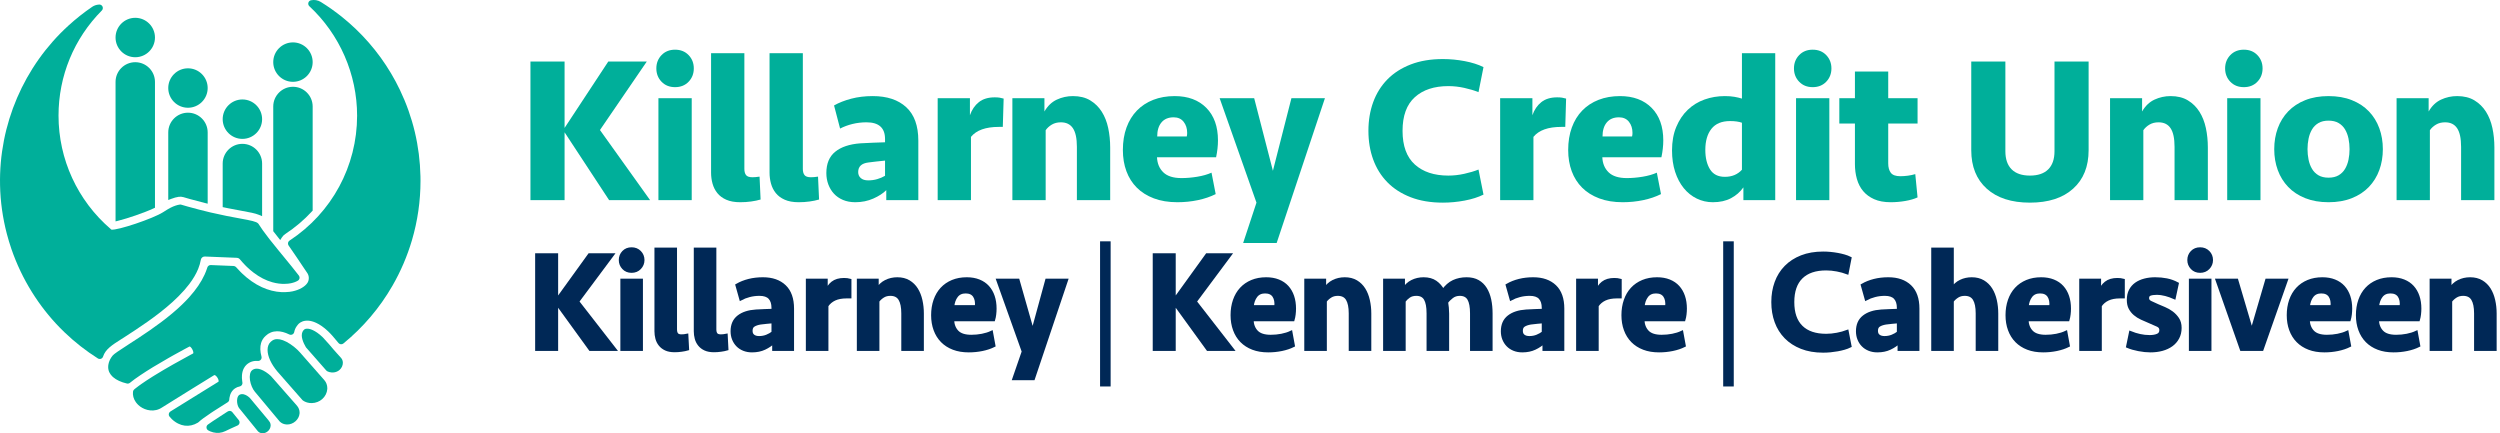 <svg width="352" height="61" viewBox="0 0 352 61" fill="none" xmlns="http://www.w3.org/2000/svg">
<path d="M34.13 19.556C35.66 19.556 36.905 18.311 36.905 16.78C36.905 15.25 35.66 14.004 34.13 14.004C32.599 14.004 31.354 15.25 31.354 16.78C31.354 18.311 32.599 19.556 34.13 19.556Z" fill="#00AF9A"/>
<path d="M39.692 33.428C39.813 33.238 39.975 33.073 40.161 32.951C41.55 32.041 42.821 30.962 43.939 29.745L44.023 29.655V14.994C44.023 13.464 42.778 12.219 41.248 12.219C39.718 12.219 38.473 13.464 38.473 14.994V32.551L39.454 33.801L39.692 33.428Z" fill="#00AF9A"/>
<path d="M33.97 29.672C35.151 29.887 35.931 30.029 36.467 30.254L36.905 30.438V23.028C36.905 21.498 35.66 20.253 34.13 20.253C32.599 20.253 31.354 21.498 31.354 23.028V29.162L32.132 29.324C32.817 29.462 33.431 29.573 33.97 29.672Z" fill="#00AF9A"/>
<path d="M41.248 11.521C42.778 11.521 44.023 10.275 44.023 8.745C44.023 7.214 42.778 5.969 41.248 5.969C39.718 5.969 38.473 7.214 38.473 8.745C38.473 10.275 39.718 11.521 41.248 11.521Z" fill="#00AF9A"/>
<path d="M21.638 29.334L21.82 29.25V11.533C21.82 10.003 20.575 8.758 19.044 8.758C17.514 8.758 16.269 10.003 16.269 11.533V31.173L16.661 31.075C17.975 30.746 20.289 29.968 21.638 29.334Z" fill="#00AF9A"/>
<path d="M19.044 8.059C20.575 8.059 21.82 6.814 21.82 5.285C21.82 3.754 20.575 2.508 19.044 2.508C17.514 2.508 16.269 3.754 16.269 5.285C16.269 6.814 17.514 8.059 19.044 8.059Z" fill="#00AF9A"/>
<path d="M26.465 15.171C27.996 15.171 29.241 13.925 29.241 12.395C29.241 10.864 27.996 9.619 26.465 9.619C24.935 9.619 23.69 10.864 23.69 12.395C23.69 13.925 24.935 15.171 26.465 15.171Z" fill="#00AF9A"/>
<path d="M25.155 27.712C25.385 27.679 25.613 27.695 25.832 27.76L26.741 28.024C27.454 28.223 28.151 28.405 28.848 28.58L29.241 28.678V18.644C29.241 17.113 27.996 15.867 26.465 15.867C24.935 15.867 23.69 17.113 23.69 18.644V28.163L24.119 27.997C24.493 27.852 24.842 27.756 25.155 27.712Z" fill="#00AF9A"/>
<path d="M17.107 47.735C17.252 47.643 17.401 47.548 17.552 47.45C19.355 46.287 22.079 44.53 24.311 42.504C24.591 42.249 24.866 41.987 25.126 41.726C25.715 41.138 26.228 40.556 26.652 39.996C26.925 39.634 27.169 39.27 27.378 38.913C27.577 38.575 27.748 38.234 27.89 37.891L27.904 37.857C28.081 37.421 28.207 36.99 28.276 36.577C28.323 36.304 28.566 36.108 28.842 36.118L33.363 36.3C33.498 36.305 33.626 36.36 33.721 36.451C33.736 36.466 33.752 36.482 33.767 36.5C33.9 36.662 34.042 36.825 34.201 36.999C34.321 37.131 34.443 37.258 34.566 37.383C34.641 37.459 34.717 37.535 34.793 37.608C35.082 37.885 35.389 38.147 35.706 38.388C36.554 39.034 37.442 39.489 38.345 39.742C39.619 40.098 40.596 39.957 40.955 39.881C41.348 39.799 41.681 39.676 41.946 39.513C42.064 39.441 42.145 39.321 42.171 39.185C42.176 39.156 42.179 39.126 42.179 39.097C42.179 38.99 42.144 38.885 42.078 38.799C41.813 38.454 41.508 38.068 41.119 37.583C40.754 37.132 40.38 36.674 40.007 36.221L39.186 35.219C38.835 34.789 38.379 34.227 37.962 33.698L37.803 33.491C37.179 32.687 36.738 32.07 36.414 31.549C36.392 31.513 36.365 31.481 36.335 31.452C36.063 31.195 35.416 31.057 33.771 30.758L33.727 30.749C33.228 30.659 32.607 30.546 31.915 30.407C31.191 30.262 30.431 30.097 29.657 29.917L29.541 29.89C28.511 29.645 27.495 29.381 26.433 29.084C26.137 28.998 25.833 28.911 25.52 28.819C25.453 28.799 25.383 28.794 25.313 28.804C24.922 28.86 24.483 29.01 24.009 29.25C23.799 29.355 23.454 29.561 22.956 29.881C21.542 30.787 16.533 32.462 15.675 32.332L15.605 32.264C15.598 32.257 15.591 32.25 15.584 32.244C10.917 28.241 8.24 22.424 8.24 16.282C8.24 10.698 10.407 5.439 14.341 1.475C14.434 1.382 14.483 1.257 14.483 1.131V1.127C14.483 0.857 14.264 0.638 13.995 0.638C13.966 0.638 13.937 0.641 13.909 0.645C13.572 0.667 13.25 0.777 12.973 0.965C11.821 1.75 10.703 2.633 9.65 3.591C3.361 9.32 -0.173 17.549 0.007 26.084C0.055 28.384 0.378 30.689 0.966 32.935C1.152 33.644 1.365 34.351 1.6 35.038C2.327 37.161 3.303 39.21 4.498 41.127C5.624 42.934 6.94 44.614 8.41 46.12C8.646 46.362 8.882 46.595 9.111 46.814C10.531 48.176 12.104 49.406 13.786 50.47C13.914 50.551 14.072 50.568 14.214 50.516C14.357 50.464 14.467 50.349 14.513 50.205C14.839 49.179 15.771 48.585 17.062 47.763L17.107 47.735Z" fill="#00AF9A"/>
<path d="M37.837 59.226C37.823 59.204 37.808 59.183 37.791 59.163L35.24 56.103C35.212 56.069 35.178 56.032 35.135 55.991C35.056 55.916 34.842 55.728 34.56 55.602C34.18 55.43 33.914 55.486 33.748 55.574C33.741 55.577 33.734 55.581 33.728 55.585C33.722 55.588 33.715 55.591 33.709 55.595C33.705 55.597 33.703 55.6 33.699 55.603C33.69 55.609 33.68 55.614 33.671 55.621C33.656 55.632 33.644 55.645 33.631 55.657C33.624 55.664 33.616 55.67 33.609 55.677C33.583 55.705 33.559 55.736 33.54 55.768L33.53 55.784C33.423 55.958 33.391 56.175 33.382 56.325C33.38 56.364 33.379 56.405 33.379 56.446C33.379 56.738 33.448 57.15 33.643 57.43C33.65 57.44 33.657 57.449 33.664 57.458L36.295 60.702C36.304 60.712 36.313 60.722 36.322 60.732C36.331 60.741 36.336 60.747 36.349 60.758C36.708 61.102 37.297 61.083 37.719 60.713C37.947 60.512 38.088 60.234 38.105 59.95C38.106 59.93 38.107 59.91 38.107 59.888C38.107 59.665 38.032 59.463 37.897 59.31C37.873 59.281 37.853 59.255 37.837 59.226Z" fill="#00AF9A"/>
<path d="M38.202 53.012C38.201 53.011 38.2 53.009 38.199 53.008C38.193 53.001 38.187 52.994 38.181 52.987C38.168 52.974 38.153 52.959 38.135 52.942C38.134 52.941 38.12 52.926 38.119 52.925C37.983 52.795 37.738 52.59 37.456 52.402C36.385 51.696 35.783 51.878 35.473 52.15C35.378 52.23 35.306 52.343 35.252 52.494C35.226 52.567 35.212 52.638 35.203 52.68C35.153 52.923 35.15 53.213 35.197 53.525C35.29 54.135 35.568 54.791 35.88 55.148L39.342 59.3C39.36 59.319 39.387 59.348 39.414 59.374C39.606 59.558 39.843 59.68 40.115 59.735C40.218 59.757 40.305 59.768 40.395 59.77C40.831 59.779 41.259 59.618 41.597 59.32C41.93 59.028 42.136 58.644 42.176 58.237C42.181 58.19 42.183 58.142 42.183 58.095C42.183 57.74 42.051 57.394 41.812 57.121L38.202 53.012Z" fill="#00AF9A"/>
<path d="M48.008 50.378L47.977 50.344C47.92 50.282 47.799 50.148 47.647 49.98L47.018 49.277C46.707 48.922 46.488 48.664 46.328 48.463C46.208 48.316 45.561 47.607 45.429 47.475C45.424 47.47 45.42 47.466 45.415 47.462C44.337 46.436 43.574 46.298 43.365 46.279C43.16 46.262 42.995 46.293 42.875 46.371C42.856 46.384 42.837 46.398 42.82 46.414C42.669 46.546 42.49 46.794 42.49 47.218C42.49 47.385 42.516 47.564 42.571 47.767C42.687 48.193 42.901 48.604 43.06 48.873C43.076 48.899 43.094 48.924 43.114 48.947L45.941 52.166C45.981 52.212 46.029 52.249 46.082 52.277C46.161 52.319 46.252 52.354 46.357 52.385C46.762 52.5 47.356 52.483 47.807 52.086C48.1 51.828 48.275 51.455 48.275 51.088C48.275 50.828 48.186 50.583 48.025 50.397C48.019 50.391 48.014 50.385 48.008 50.378Z" fill="#00AF9A"/>
<path d="M42.222 49.605C42.124 49.492 42.011 49.376 41.889 49.259C41.251 48.648 40.484 48.142 39.84 47.907C39.537 47.796 39.259 47.742 39.015 47.746C38.692 47.75 38.431 47.851 38.188 48.069C38.171 48.082 38.153 48.098 38.138 48.112C38.13 48.118 38.123 48.124 38.117 48.13C37.826 48.39 37.672 48.786 37.672 49.274C37.672 50.158 38.177 51.266 39.065 52.321L42.574 56.318C42.598 56.346 42.626 56.371 42.657 56.394C42.993 56.634 43.433 56.763 43.898 56.756C44.176 56.752 44.45 56.697 44.709 56.594C44.954 56.497 45.175 56.363 45.365 56.195C45.787 55.825 46.048 55.307 46.082 54.776C46.084 54.735 46.085 54.695 46.085 54.654C46.085 54.233 45.938 53.833 45.671 53.529L42.222 49.605Z" fill="#00AF9A"/>
<path d="M59.2 24.818C59.11 20.575 58.139 16.489 56.316 12.677C54.776 9.458 52.687 6.572 50.106 4.098C49.49 3.508 48.843 2.94 48.183 2.409C47.23 1.642 46.217 0.924 45.171 0.276C44.758 0.021 44.267 -0.063 43.788 0.038C43.609 0.076 43.466 0.21 43.418 0.386C43.369 0.562 43.422 0.751 43.556 0.875C47.829 4.842 50.28 10.457 50.28 16.282C50.28 23.393 46.723 29.97 40.766 33.875C40.656 33.947 40.579 34.061 40.554 34.191C40.529 34.321 40.558 34.455 40.633 34.564C41.383 35.634 42.248 36.929 42.765 37.703C43.09 38.189 43.198 38.351 43.237 38.401C43.541 38.807 43.563 39.405 43.287 39.831C42.94 40.368 42.138 40.824 41.193 41.02C40.97 41.067 40.604 41.126 40.131 41.135C40.001 41.139 39.865 41.137 39.704 41.131C39.68 41.13 39.671 41.13 39.647 41.133C38.715 41.088 37.779 40.851 36.863 40.431C35.889 39.982 34.948 39.326 34.066 38.48C34.011 38.428 33.956 38.372 33.902 38.316L33.828 38.242C33.598 38.01 33.411 37.811 33.241 37.616C33.153 37.515 33.027 37.455 32.893 37.45L29.677 37.32C29.457 37.311 29.258 37.45 29.191 37.661L29.152 37.785C29.063 38.061 28.95 38.35 28.807 38.666C28.334 39.706 27.612 40.768 26.652 41.833L26.59 41.906C25.93 42.629 25.144 43.375 24.253 44.123C22.203 45.846 19.878 47.346 18.18 48.442L18.156 48.457C16.73 49.378 16.055 49.832 15.864 50.061C15.86 50.067 15.855 50.072 15.851 50.078C15.848 50.082 15.845 50.086 15.842 50.09C15.79 50.154 15.737 50.225 15.677 50.313C15.672 50.321 15.67 50.325 15.665 50.334C15.464 50.638 15.331 50.957 15.271 51.282C15.216 51.571 15.22 51.85 15.283 52.106C15.283 52.109 15.287 52.124 15.288 52.127C15.303 52.183 15.321 52.249 15.344 52.309C15.366 52.365 15.391 52.415 15.426 52.478L15.444 52.511C15.537 52.688 15.672 52.861 15.842 53.025C15.871 53.053 15.901 53.08 15.933 53.108C16.384 53.502 17.054 53.81 17.872 54C18.007 54.031 18.153 54.001 18.267 53.92C18.276 53.914 18.285 53.907 18.294 53.9C18.518 53.717 18.742 53.545 18.979 53.373C19.195 53.216 19.445 53.043 19.766 52.827C20.813 52.121 22.148 51.306 23.736 50.404C23.979 50.265 24.215 50.131 24.441 50.005C25.724 49.289 26.634 48.814 26.676 48.791C26.683 48.787 26.701 48.785 26.73 48.794C26.739 48.797 26.771 48.809 26.817 48.846C26.829 48.856 26.842 48.867 26.854 48.879C27.048 49.065 27.224 49.436 27.224 49.657C27.224 49.671 27.224 49.684 27.222 49.696C27.214 49.753 27.192 49.765 27.175 49.774C27.144 49.793 27.072 49.83 26.858 49.943C26.852 49.946 26.846 49.949 26.84 49.952C26.818 49.965 26.783 49.983 26.738 50.007C26.186 50.304 25.342 50.763 24.382 51.308C23.46 51.829 22.556 52.362 21.768 52.85L21.488 53.023C20.92 53.378 20.401 53.72 19.944 54.039C19.809 54.134 19.682 54.225 19.553 54.319C19.398 54.433 19.249 54.547 19.109 54.657C19.038 54.713 18.967 54.77 18.9 54.825C18.804 54.905 18.742 55.018 18.727 55.142C18.664 55.649 18.803 56.168 19.125 56.621C19.224 56.759 19.337 56.89 19.462 57.009C19.548 57.093 19.641 57.171 19.741 57.244C20.477 57.777 21.739 58.121 22.861 57.343C22.862 57.343 22.863 57.342 22.864 57.342C22.873 57.337 22.882 57.331 22.89 57.326C23.041 57.232 23.226 57.117 23.437 56.986L24.545 56.294C24.546 56.294 24.546 56.294 24.547 56.293C24.552 56.29 24.557 56.287 24.562 56.284L27.213 54.636C28.39 53.907 29.502 53.218 29.961 52.94C30.054 52.883 30.121 52.843 30.152 52.824C30.235 52.776 30.358 52.876 30.425 52.939C30.62 53.127 30.786 53.449 30.786 53.642C30.786 53.651 30.786 53.66 30.785 53.669C30.778 53.734 30.75 53.752 30.732 53.763C30.694 53.787 30.579 53.858 30.405 53.965L26.828 56.18C26.704 56.257 26.584 56.331 26.465 56.406L23.994 57.937C23.877 58.011 23.796 58.13 23.772 58.266C23.747 58.402 23.782 58.542 23.866 58.651C23.964 58.778 24.076 58.901 24.198 59.018C24.292 59.108 24.392 59.195 24.495 59.274C24.677 59.414 24.87 59.536 25.071 59.636C25.683 59.943 26.314 60.026 26.946 59.884C27.256 59.815 27.566 59.688 27.868 59.506C27.9 59.487 27.929 59.464 27.956 59.438C28.238 59.165 28.821 58.733 29.694 58.15C29.803 58.076 29.919 57.998 30.04 57.92C30.609 57.546 31.286 57.115 32.053 56.64C32.188 56.556 32.274 56.411 32.283 56.252C32.288 56.172 32.296 56.092 32.306 56.02C32.33 55.871 32.363 55.731 32.405 55.605C32.537 55.214 32.77 54.898 33.081 54.689C33.288 54.55 33.509 54.458 33.74 54.416C33.868 54.392 33.982 54.319 34.056 54.211C34.129 54.103 34.157 53.971 34.132 53.842C34.122 53.791 34.114 53.741 34.106 53.691C34.059 53.381 34.048 53.079 34.071 52.803C34.104 52.43 34.197 52.101 34.348 51.825C34.456 51.628 34.587 51.461 34.738 51.327C35.176 50.943 35.704 50.772 36.308 50.82C36.467 50.833 36.621 50.767 36.723 50.644C36.824 50.522 36.859 50.358 36.818 50.204C36.621 49.48 36.601 48.837 36.76 48.299C36.877 47.903 37.089 47.567 37.407 47.285C37.841 46.869 38.377 46.653 38.998 46.642C39.529 46.634 40.112 46.785 40.732 47.092C40.869 47.16 41.03 47.159 41.166 47.091C41.303 47.023 41.4 46.895 41.429 46.745C41.485 46.452 41.597 46.184 41.761 45.954L41.778 45.93C41.87 45.803 41.984 45.646 42.08 45.564C42.328 45.344 42.77 45.095 43.463 45.155C43.942 45.197 44.933 45.447 46.192 46.644C46.287 46.736 46.385 46.833 46.485 46.936C46.488 46.939 46.494 46.944 46.499 46.95C46.604 47.059 46.699 47.162 46.794 47.269C46.961 47.458 47.089 47.609 47.211 47.763C47.318 47.897 47.468 48.075 47.668 48.306C47.841 48.505 48.142 48.531 48.347 48.364C51.137 46.084 53.462 43.349 55.256 40.234C56.419 38.216 57.342 36.061 58 33.831C58.801 31.114 59.207 28.299 59.207 25.464C59.207 25.248 59.205 25.034 59.2 24.818Z" fill="#00AF9A"/>
<path d="M32.8 58.144C32.782 58.123 32.759 58.092 32.734 58.057C32.583 57.847 32.296 57.79 32.077 57.927L31.729 58.147C31.089 58.553 30.48 58.95 29.967 59.297C29.691 59.483 29.461 59.643 29.276 59.776C29.141 59.873 29.065 60.032 29.073 60.197C29.081 60.363 29.173 60.513 29.316 60.596C29.403 60.646 29.497 60.693 29.596 60.736C29.729 60.793 29.872 60.841 30.019 60.877C30.612 61.024 31.186 60.965 31.726 60.702C31.961 60.587 32.199 60.475 32.436 60.365C32.746 60.221 33.082 60.069 33.439 59.912C33.578 59.85 33.681 59.727 33.717 59.579C33.726 59.541 33.731 59.503 33.731 59.464C33.731 59.353 33.693 59.244 33.621 59.156L32.8 58.144Z" fill="#00AF9A"/>
<path d="M75.567 49.196V35.878H78.367V42.277L82.986 35.878H86.226L81.326 42.457L86.566 49.196H83.106L78.367 42.657V49.196H75.567Z" fill="#002856" stroke="#002856" stroke-width="0.438" stroke-miterlimit="10"/>
<path d="M87.345 36.617C87.345 36.178 87.492 35.804 87.786 35.498C88.079 35.191 88.458 35.038 88.925 35.038C89.392 35.038 89.775 35.191 90.075 35.498C90.375 35.804 90.525 36.178 90.525 36.617C90.525 37.044 90.375 37.414 90.075 37.727C89.775 38.041 89.392 38.197 88.925 38.197C88.458 38.197 88.079 38.041 87.786 37.727C87.492 37.414 87.345 37.044 87.345 36.617ZM87.566 49.196V39.457H90.306V49.196H87.566Z" fill="#002856" stroke="#002856" stroke-width="0.438" stroke-miterlimit="10"/>
<path d="M95.105 46.377C95.105 46.683 95.168 46.913 95.294 47.066C95.421 47.22 95.638 47.296 95.945 47.296C96.064 47.296 96.191 47.29 96.325 47.276C96.458 47.263 96.585 47.243 96.704 47.217L96.805 49.136C96.578 49.203 96.297 49.26 95.965 49.306C95.631 49.353 95.305 49.376 94.985 49.376C94.491 49.376 94.078 49.3 93.745 49.147C93.412 48.993 93.142 48.786 92.935 48.526C92.728 48.266 92.581 47.973 92.495 47.646C92.408 47.32 92.365 46.983 92.365 46.637V35.078H95.105V46.377Z" fill="#002856" stroke="#002856" stroke-width="0.438" stroke-miterlimit="10"/>
<path d="M100.644 46.377C100.644 46.683 100.707 46.913 100.834 47.066C100.961 47.22 101.178 47.296 101.485 47.296C101.604 47.296 101.731 47.29 101.864 47.276C101.998 47.263 102.125 47.243 102.244 47.217L102.344 49.136C102.118 49.203 101.837 49.26 101.504 49.306C101.171 49.353 100.845 49.376 100.524 49.376C100.031 49.376 99.618 49.3 99.284 49.147C98.951 48.993 98.681 48.786 98.475 48.526C98.267 48.266 98.121 47.973 98.034 47.646C97.948 47.32 97.904 46.983 97.904 46.637V35.078H100.644V46.377Z" fill="#002856" stroke="#002856" stroke-width="0.438" stroke-miterlimit="10"/>
<path d="M108.943 48.157C108.583 48.503 108.15 48.797 107.643 49.036C107.137 49.276 106.55 49.396 105.883 49.396C105.456 49.396 105.07 49.327 104.723 49.186C104.377 49.046 104.084 48.853 103.843 48.606C103.603 48.36 103.417 48.07 103.284 47.736C103.15 47.404 103.083 47.036 103.083 46.637C103.083 45.744 103.384 45.064 103.984 44.597C104.583 44.13 105.403 43.864 106.444 43.797C106.844 43.77 107.257 43.75 107.683 43.737C108.11 43.724 108.496 43.71 108.843 43.697V43.357C108.843 42.73 108.689 42.254 108.383 41.927C108.076 41.6 107.597 41.437 106.943 41.437C106.437 41.437 105.957 41.497 105.504 41.617C105.05 41.737 104.65 41.89 104.303 42.077L103.764 40.157C104.27 39.864 104.83 39.641 105.444 39.487C106.056 39.334 106.717 39.257 107.424 39.257C108.716 39.257 109.733 39.611 110.473 40.317C111.213 41.024 111.583 42.071 111.583 43.457V49.196H108.943V48.157ZM106.883 47.536C107.27 47.536 107.63 47.47 107.963 47.337C108.297 47.203 108.59 47.036 108.843 46.837V45.297C108.563 45.324 108.263 45.35 107.943 45.377C107.623 45.404 107.33 45.437 107.063 45.477C106.664 45.544 106.343 45.654 106.103 45.807C105.863 45.96 105.744 46.217 105.744 46.577C105.744 46.897 105.846 47.137 106.054 47.296C106.26 47.457 106.537 47.536 106.883 47.536Z" fill="#002856" stroke="#002856" stroke-width="0.438" stroke-miterlimit="10"/>
<path d="M119.663 41.797H119.203C118.522 41.797 117.956 41.904 117.503 42.117C117.049 42.33 116.689 42.637 116.423 43.037V49.196H113.683V39.457H116.323V41.177C116.51 40.604 116.806 40.157 117.212 39.837C117.619 39.517 118.163 39.357 118.843 39.357C119.149 39.357 119.423 39.391 119.663 39.457V41.797Z" fill="#002856" stroke="#002856" stroke-width="0.438" stroke-miterlimit="10"/>
<path d="M120.862 49.196V39.457H123.502V40.777C123.822 40.257 124.228 39.874 124.721 39.627C125.215 39.38 125.755 39.257 126.341 39.257C126.968 39.257 127.505 39.391 127.951 39.657C128.398 39.924 128.761 40.28 129.041 40.727C129.321 41.174 129.528 41.694 129.661 42.287C129.794 42.88 129.861 43.497 129.861 44.137V49.196H127.121V44.117C127.121 43.237 126.985 42.571 126.712 42.117C126.438 41.664 125.988 41.437 125.361 41.437C124.962 41.437 124.615 41.53 124.322 41.717C124.029 41.904 123.788 42.124 123.602 42.377V49.196H120.862Z" fill="#002856" stroke="#002856" stroke-width="0.438" stroke-miterlimit="10"/>
<path d="M136.12 39.257C136.76 39.257 137.33 39.357 137.83 39.557C138.331 39.757 138.747 40.041 139.08 40.407C139.414 40.774 139.667 41.214 139.84 41.727C140.013 42.24 140.1 42.817 140.1 43.457C140.1 43.724 140.084 43.994 140.05 44.267C140.017 44.54 139.967 44.79 139.9 45.017H134.121C134.148 45.731 134.367 46.299 134.78 46.722C135.194 47.145 135.854 47.356 136.76 47.356C137.28 47.356 137.787 47.308 138.28 47.212C138.774 47.115 139.213 46.977 139.6 46.796L139.941 48.657C139.46 48.896 138.913 49.08 138.301 49.206C137.687 49.333 137.053 49.396 136.4 49.396C135.587 49.396 134.867 49.276 134.24 49.036C133.614 48.797 133.084 48.456 132.651 48.017C132.217 47.577 131.887 47.047 131.661 46.426C131.434 45.807 131.321 45.124 131.321 44.377C131.321 43.617 131.431 42.92 131.651 42.287C131.871 41.654 132.187 41.114 132.601 40.667C133.014 40.221 133.517 39.874 134.111 39.627C134.704 39.38 135.374 39.257 136.12 39.257ZM135.961 41.097C135.401 41.097 134.97 41.294 134.671 41.687C134.371 42.081 134.194 42.577 134.141 43.177H137.481C137.547 42.55 137.453 42.047 137.201 41.667C136.947 41.287 136.534 41.097 135.961 41.097Z" fill="#002856" stroke="#002856" stroke-width="0.438" stroke-miterlimit="10"/>
<path d="M142.76 53.316L144.08 49.496L140.5 39.457H143.34L145.4 46.697L147.38 39.457H150.159L145.5 53.316H142.76Z" fill="#002856" stroke="#002856" stroke-width="0.438" stroke-miterlimit="10"/>
<path d="M155.108 54.196V34.198H156.158V54.196H155.108Z" fill="#002856" stroke="#002856" stroke-width="0.438" stroke-miterlimit="10"/>
<path d="M162.523 49.196V35.878H165.323V42.277L169.942 35.878H173.182L168.282 42.457L173.522 49.196H170.062L165.323 42.657V49.196H162.523Z" fill="#002856" stroke="#002856" stroke-width="0.438" stroke-miterlimit="10"/>
<path d="M178.281 39.257C178.921 39.257 179.491 39.357 179.991 39.557C180.491 39.757 180.908 40.041 181.241 40.407C181.575 40.774 181.828 41.214 182.001 41.727C182.174 42.24 182.261 42.817 182.261 43.457C182.261 43.724 182.244 43.994 182.211 44.267C182.177 44.54 182.128 44.79 182.061 45.017H176.282C176.308 45.731 176.528 46.299 176.941 46.722C177.355 47.145 178.015 47.356 178.921 47.356C179.441 47.356 179.948 47.308 180.441 47.212C180.935 47.115 181.374 46.977 181.761 46.796L182.101 48.657C181.621 48.896 181.074 49.08 180.461 49.206C179.848 49.333 179.214 49.396 178.561 49.396C177.748 49.396 177.028 49.276 176.401 49.036C175.775 48.797 175.245 48.456 174.811 48.017C174.378 47.577 174.048 47.047 173.822 46.426C173.595 45.807 173.482 45.124 173.482 44.377C173.482 43.617 173.592 42.92 173.811 42.287C174.032 41.654 174.348 41.114 174.762 40.667C175.175 40.221 175.678 39.874 176.271 39.627C176.865 39.38 177.535 39.257 178.281 39.257ZM178.121 41.097C177.562 41.097 177.131 41.294 176.832 41.687C176.532 42.081 176.354 42.577 176.301 43.177H179.641C179.708 42.55 179.614 42.047 179.362 41.667C179.108 41.287 178.694 41.097 178.121 41.097Z" fill="#002856" stroke="#002856" stroke-width="0.438" stroke-miterlimit="10"/>
<path d="M183.861 49.196V39.457H186.5V40.777C186.82 40.257 187.227 39.874 187.72 39.627C188.213 39.38 188.753 39.257 189.34 39.257C189.966 39.257 190.503 39.391 190.95 39.657C191.396 39.924 191.76 40.28 192.04 40.727C192.32 41.174 192.526 41.694 192.659 42.287C192.793 42.88 192.86 43.497 192.86 44.137V49.196H190.12V44.117C190.12 43.237 189.983 42.571 189.71 42.117C189.437 41.664 188.987 41.437 188.36 41.437C187.96 41.437 187.613 41.53 187.32 41.717C187.027 41.904 186.787 42.124 186.601 42.377V49.196H183.861Z" fill="#002856" stroke="#002856" stroke-width="0.438" stroke-miterlimit="10"/>
<path d="M205.539 41.437C205.112 41.437 204.742 41.557 204.429 41.797C204.116 42.037 203.866 42.29 203.679 42.557C203.719 42.797 203.753 43.054 203.779 43.327C203.806 43.6 203.819 43.87 203.819 44.137V49.196H201.079V44.117C201.079 43.21 200.953 42.537 200.699 42.097C200.446 41.657 200.02 41.437 199.42 41.437C199.006 41.437 198.663 41.53 198.39 41.717C198.116 41.904 197.886 42.124 197.7 42.377V49.196H194.96V39.457H197.6V40.777C197.92 40.257 198.326 39.874 198.819 39.627C199.313 39.38 199.853 39.257 200.439 39.257C201.12 39.257 201.679 39.411 202.12 39.717C202.559 40.024 202.912 40.431 203.179 40.937C203.619 40.324 204.112 39.891 204.659 39.637C205.206 39.384 205.819 39.257 206.499 39.257C207.125 39.257 207.655 39.38 208.088 39.627C208.522 39.874 208.875 40.217 209.149 40.657C209.422 41.097 209.622 41.614 209.749 42.207C209.875 42.8 209.938 43.444 209.938 44.137V49.196H207.199V44.117C207.199 43.21 207.072 42.537 206.819 42.097C206.566 41.657 206.139 41.437 205.539 41.437Z" fill="#002856" stroke="#002856" stroke-width="0.438" stroke-miterlimit="10"/>
<path d="M217.398 48.157C217.038 48.503 216.605 48.797 216.098 49.036C215.591 49.276 215.004 49.396 214.338 49.396C213.911 49.396 213.525 49.327 213.178 49.186C212.831 49.046 212.538 48.853 212.298 48.606C212.058 48.36 211.872 48.07 211.738 47.736C211.605 47.404 211.538 47.036 211.538 46.637C211.538 45.744 211.838 45.064 212.438 44.597C213.038 44.13 213.858 43.864 214.898 43.797C215.298 43.77 215.711 43.75 216.138 43.737C216.564 43.724 216.951 43.71 217.298 43.697V43.357C217.298 42.73 217.144 42.254 216.838 41.927C216.531 41.6 216.051 41.437 215.398 41.437C214.891 41.437 214.411 41.497 213.958 41.617C213.505 41.737 213.105 41.89 212.758 42.077L212.219 40.157C212.724 39.864 213.285 39.641 213.898 39.487C214.511 39.334 215.171 39.257 215.878 39.257C217.171 39.257 218.187 39.611 218.928 40.317C219.668 41.024 220.037 42.071 220.037 43.457V49.196H217.398V48.157ZM215.338 47.536C215.725 47.536 216.085 47.47 216.418 47.337C216.751 47.203 217.044 47.036 217.298 46.837V45.297C217.018 45.324 216.718 45.35 216.398 45.377C216.078 45.404 215.785 45.437 215.518 45.477C215.118 45.544 214.798 45.654 214.558 45.807C214.318 45.96 214.198 46.217 214.198 46.577C214.198 46.897 214.301 47.137 214.508 47.296C214.715 47.457 214.991 47.536 215.338 47.536Z" fill="#002856" stroke="#002856" stroke-width="0.438" stroke-miterlimit="10"/>
<path d="M228.117 41.797H227.657C226.976 41.797 226.41 41.904 225.957 42.117C225.503 42.33 225.143 42.637 224.877 43.037V49.196H222.137V39.457H224.777V41.177C224.964 40.604 225.26 40.157 225.666 39.837C226.073 39.517 226.617 39.357 227.297 39.357C227.603 39.357 227.876 39.391 228.117 39.457V41.797Z" fill="#002856" stroke="#002856" stroke-width="0.438" stroke-miterlimit="10"/>
<path d="M233.316 39.257C233.956 39.257 234.526 39.357 235.025 39.557C235.526 39.757 235.942 40.041 236.275 40.407C236.609 40.774 236.862 41.214 237.035 41.727C237.208 42.24 237.296 42.817 237.296 43.457C237.296 43.724 237.279 43.994 237.245 44.267C237.212 44.54 237.162 44.79 237.095 45.017H231.316C231.343 45.731 231.563 46.299 231.976 46.722C232.389 47.145 233.049 47.356 233.956 47.356C234.475 47.356 234.982 47.308 235.475 47.212C235.969 47.115 236.409 46.977 236.795 46.796L237.136 48.657C236.656 48.896 236.108 49.08 235.496 49.206C234.882 49.333 234.249 49.396 233.595 49.396C232.782 49.396 232.062 49.276 231.436 49.036C230.809 48.797 230.279 48.456 229.846 48.017C229.412 47.577 229.082 47.047 228.856 46.426C228.629 45.807 228.516 45.124 228.516 44.377C228.516 43.617 228.626 42.92 228.846 42.287C229.066 41.654 229.382 41.114 229.796 40.667C230.209 40.221 230.713 39.874 231.306 39.627C231.899 39.38 232.569 39.257 233.316 39.257ZM233.156 41.097C232.596 41.097 232.165 41.294 231.866 41.687C231.566 42.081 231.389 42.577 231.336 43.177H234.676C234.742 42.55 234.649 42.047 234.396 41.667C234.142 41.287 233.729 41.097 233.156 41.097Z" fill="#002856" stroke="#002856" stroke-width="0.438" stroke-miterlimit="10"/>
<path d="M242.844 54.196V34.198H243.895V54.196H242.844Z" fill="#002856" stroke="#002856" stroke-width="0.438" stroke-miterlimit="10"/>
<path d="M256.698 35.638C257.032 35.638 257.372 35.654 257.719 35.687C258.065 35.72 258.402 35.767 258.728 35.826C259.055 35.885 259.368 35.958 259.668 36.044C259.968 36.13 260.238 36.232 260.478 36.351L260.078 38.397C259.652 38.237 259.179 38.107 258.659 38.008C258.139 37.907 257.625 37.857 257.118 37.857C255.598 37.857 254.435 38.252 253.629 39.042C252.822 39.832 252.419 40.997 252.419 42.537C252.419 44.077 252.822 45.242 253.629 46.032C254.435 46.822 255.598 47.217 257.118 47.217C257.625 47.217 258.139 47.167 258.659 47.066C259.179 46.967 259.652 46.837 260.078 46.677L260.478 48.723C260.238 48.842 259.968 48.944 259.668 49.03C259.368 49.116 259.055 49.189 258.728 49.248C258.402 49.307 258.065 49.353 257.719 49.387C257.372 49.42 257.032 49.436 256.698 49.436C255.552 49.436 254.538 49.263 253.659 48.916C252.779 48.57 252.039 48.09 251.439 47.477C250.839 46.863 250.385 46.137 250.079 45.297C249.772 44.457 249.619 43.537 249.619 42.537C249.619 41.537 249.772 40.617 250.079 39.777C250.385 38.937 250.839 38.211 251.439 37.597C252.039 36.984 252.779 36.504 253.659 36.157C254.538 35.811 255.552 35.638 256.698 35.638Z" fill="#002856" stroke="#002856" stroke-width="0.438" stroke-miterlimit="10"/>
<path d="M267.397 48.157C267.037 48.503 266.604 48.797 266.097 49.036C265.591 49.276 265.004 49.396 264.337 49.396C263.91 49.396 263.524 49.327 263.177 49.186C262.83 49.046 262.537 48.853 262.297 48.606C262.057 48.36 261.871 48.07 261.738 47.736C261.604 47.404 261.537 47.036 261.537 46.637C261.537 45.744 261.837 45.064 262.438 44.597C263.037 44.13 263.857 43.864 264.898 43.797C265.297 43.77 265.711 43.75 266.137 43.737C266.563 43.724 266.95 43.71 267.297 43.697V43.357C267.297 42.73 267.143 42.254 266.837 41.927C266.53 41.6 266.05 41.437 265.397 41.437C264.891 41.437 264.41 41.497 263.958 41.617C263.504 41.737 263.104 41.89 262.757 42.077L262.218 40.157C262.724 39.864 263.284 39.641 263.898 39.487C264.51 39.334 265.17 39.257 265.877 39.257C267.17 39.257 268.187 39.611 268.927 40.317C269.667 41.024 270.037 42.071 270.037 43.457V49.196H267.397V48.157ZM265.337 47.536C265.724 47.536 266.084 47.47 266.417 47.337C266.75 47.203 267.044 47.036 267.297 46.837V45.297C267.017 45.324 266.717 45.35 266.397 45.377C266.077 45.404 265.784 45.437 265.517 45.477C265.117 45.544 264.797 45.654 264.557 45.807C264.317 45.96 264.198 46.217 264.198 46.577C264.198 46.897 264.3 47.137 264.507 47.296C264.714 47.457 264.99 47.536 265.337 47.536Z" fill="#002856" stroke="#002856" stroke-width="0.438" stroke-miterlimit="10"/>
<path d="M272.137 49.196V35.078H274.877V40.637C275.197 40.17 275.593 39.824 276.067 39.597C276.54 39.371 277.056 39.257 277.616 39.257C278.243 39.257 278.779 39.391 279.226 39.657C279.673 39.924 280.036 40.28 280.316 40.727C280.596 41.174 280.803 41.694 280.936 42.287C281.069 42.88 281.136 43.497 281.136 44.137V49.196H278.396V44.117C278.396 43.237 278.26 42.571 277.987 42.117C277.713 41.664 277.263 41.437 276.636 41.437C276.236 41.437 275.89 41.53 275.597 41.717C275.303 41.904 275.063 42.124 274.877 42.377V49.196H272.137Z" fill="#002856" stroke="#002856" stroke-width="0.438" stroke-miterlimit="10"/>
<path d="M287.395 39.257C288.035 39.257 288.606 39.357 289.105 39.557C289.606 39.757 290.022 40.041 290.355 40.407C290.689 40.774 290.942 41.214 291.115 41.727C291.288 42.24 291.375 42.817 291.375 43.457C291.375 43.724 291.359 43.994 291.325 44.267C291.292 44.54 291.242 44.79 291.175 45.017H285.396C285.423 45.731 285.642 46.299 286.056 46.722C286.469 47.145 287.129 47.356 288.035 47.356C288.555 47.356 289.062 47.308 289.555 47.212C290.049 47.115 290.488 46.977 290.875 46.796L291.216 48.657C290.735 48.896 290.188 49.08 289.576 49.206C288.962 49.333 288.328 49.396 287.675 49.396C286.862 49.396 286.142 49.276 285.515 49.036C284.889 48.797 284.359 48.456 283.926 48.017C283.492 47.577 283.162 47.047 282.936 46.426C282.709 45.807 282.596 45.124 282.596 44.377C282.596 43.617 282.706 42.92 282.926 42.287C283.146 41.654 283.462 41.114 283.876 40.667C284.289 40.221 284.792 39.874 285.386 39.627C285.979 39.38 286.649 39.257 287.395 39.257ZM287.236 41.097C286.676 41.097 286.245 41.294 285.946 41.687C285.646 42.081 285.469 42.577 285.416 43.177H288.756C288.822 42.55 288.728 42.047 288.476 41.667C288.222 41.287 287.809 41.097 287.236 41.097Z" fill="#002856" stroke="#002856" stroke-width="0.438" stroke-miterlimit="10"/>
<path d="M298.954 41.797H298.494C297.814 41.797 297.247 41.904 296.794 42.117C296.341 42.33 295.98 42.637 295.715 43.037V49.196H292.975V39.457H295.614V41.177C295.801 40.604 296.098 40.157 296.504 39.837C296.911 39.517 297.454 39.357 298.134 39.357C298.44 39.357 298.714 39.391 298.954 39.457V41.797Z" fill="#002856" stroke="#002856" stroke-width="0.438" stroke-miterlimit="10"/>
<path d="M306.954 46.165C306.954 46.683 306.847 47.146 306.633 47.551C306.42 47.957 306.127 48.296 305.753 48.569C305.38 48.841 304.94 49.047 304.434 49.187C303.927 49.327 303.374 49.396 302.774 49.396C302.267 49.396 301.717 49.339 301.124 49.226C300.531 49.113 300.014 48.963 299.574 48.776L299.974 46.837C300.401 47.01 300.84 47.146 301.294 47.246C301.747 47.347 302.207 47.397 302.674 47.397C303.127 47.397 303.504 47.33 303.804 47.197C304.104 47.063 304.254 46.824 304.254 46.476C304.254 46.17 304.107 45.947 303.814 45.807C303.52 45.667 303.134 45.497 302.654 45.297C302.267 45.137 301.894 44.974 301.534 44.807C301.174 44.64 300.857 44.44 300.584 44.207C300.311 43.974 300.091 43.7 299.924 43.387C299.757 43.074 299.674 42.684 299.674 42.217C299.674 41.71 299.771 41.27 299.964 40.897C300.157 40.524 300.424 40.217 300.764 39.977C301.104 39.737 301.504 39.557 301.964 39.437C302.424 39.317 302.921 39.257 303.454 39.257C304.014 39.257 304.55 39.308 305.064 39.409C305.577 39.51 306.074 39.688 306.554 39.944L306.134 41.897C305.747 41.724 305.344 41.581 304.924 41.467C304.503 41.354 304.081 41.297 303.654 41.297C303.267 41.297 302.957 41.34 302.724 41.427C302.491 41.513 302.374 41.696 302.374 41.976C302.374 42.241 302.514 42.441 302.794 42.574C303.074 42.707 303.407 42.86 303.794 43.032C304.074 43.153 304.397 43.289 304.764 43.441C305.13 43.595 305.474 43.791 305.794 44.03C306.113 44.27 306.387 44.559 306.614 44.898C306.84 45.237 306.954 45.66 306.954 46.165Z" fill="#002856" stroke="#002856" stroke-width="0.438" stroke-miterlimit="10"/>
<path d="M308.193 36.617C308.193 36.178 308.34 35.804 308.633 35.498C308.927 35.191 309.306 35.038 309.773 35.038C310.24 35.038 310.623 35.191 310.923 35.498C311.223 35.804 311.373 36.178 311.373 36.617C311.373 37.044 311.223 37.414 310.923 37.727C310.623 38.041 310.24 38.197 309.773 38.197C309.306 38.197 308.927 38.041 308.633 37.727C308.34 37.414 308.193 37.044 308.193 36.617ZM308.414 49.196V39.457H311.153V49.196H308.414Z" fill="#002856" stroke="#002856" stroke-width="0.438" stroke-miterlimit="10"/>
<path d="M315.593 49.196L312.173 39.457H314.933L317.053 46.637L319.152 39.457H321.913L318.492 49.196H315.593Z" fill="#002856" stroke="#002856" stroke-width="0.438" stroke-miterlimit="10"/>
<path d="M326.991 39.257C327.631 39.257 328.202 39.357 328.701 39.557C329.202 39.757 329.618 40.041 329.951 40.407C330.285 40.774 330.538 41.214 330.711 41.727C330.884 42.24 330.971 42.817 330.971 43.457C330.971 43.724 330.955 43.994 330.921 44.267C330.888 44.54 330.838 44.79 330.771 45.017H324.992C325.019 45.731 325.238 46.299 325.652 46.722C326.065 47.145 326.725 47.356 327.631 47.356C328.151 47.356 328.658 47.308 329.151 47.212C329.645 47.115 330.084 46.977 330.471 46.796L330.812 48.657C330.331 48.896 329.784 49.08 329.172 49.206C328.558 49.333 327.925 49.396 327.271 49.396C326.458 49.396 325.738 49.276 325.111 49.036C324.485 48.797 323.955 48.456 323.522 48.017C323.088 47.577 322.758 47.047 322.532 46.426C322.305 45.807 322.192 45.124 322.192 44.377C322.192 43.617 322.302 42.92 322.522 42.287C322.742 41.654 323.058 41.114 323.472 40.667C323.885 40.221 324.388 39.874 324.982 39.627C325.575 39.38 326.245 39.257 326.991 39.257ZM326.832 41.097C326.272 41.097 325.841 41.294 325.542 41.687C325.242 42.081 325.065 42.577 325.012 43.177H328.352C328.418 42.55 328.324 42.047 328.072 41.667C327.818 41.287 327.405 41.097 326.832 41.097Z" fill="#002856" stroke="#002856" stroke-width="0.438" stroke-miterlimit="10"/>
<path d="M336.73 39.257C337.37 39.257 337.94 39.357 338.44 39.557C338.94 39.757 339.357 40.041 339.69 40.407C340.023 40.774 340.277 41.214 340.45 41.727C340.623 42.24 340.71 42.817 340.71 43.457C340.71 43.724 340.693 43.994 340.66 44.267C340.626 44.54 340.577 44.79 340.51 45.017H334.731C334.757 45.731 334.977 46.299 335.39 46.722C335.803 47.145 336.464 47.356 337.37 47.356C337.89 47.356 338.397 47.308 338.89 47.212C339.384 47.115 339.823 46.977 340.21 46.796L340.55 48.657C340.07 48.896 339.523 49.08 338.91 49.206C338.297 49.333 337.663 49.396 337.01 49.396C336.197 49.396 335.477 49.276 334.85 49.036C334.224 48.797 333.694 48.456 333.26 48.017C332.827 47.577 332.497 47.047 332.271 46.426C332.044 45.807 331.931 45.124 331.931 44.377C331.931 43.617 332.041 42.92 332.26 42.287C332.481 41.654 332.797 41.114 333.211 40.667C333.624 40.221 334.127 39.874 334.72 39.627C335.314 39.38 335.984 39.257 336.73 39.257ZM336.57 41.097C336.011 41.097 335.58 41.294 335.281 41.687C334.981 42.081 334.803 42.577 334.75 43.177H338.09C338.157 42.55 338.063 42.047 337.811 41.667C337.557 41.287 337.143 41.097 336.57 41.097Z" fill="#002856" stroke="#002856" stroke-width="0.438" stroke-miterlimit="10"/>
<path d="M342.31 49.196V39.457H344.949V40.777C345.269 40.257 345.675 39.874 346.169 39.627C346.662 39.38 347.202 39.257 347.789 39.257C348.415 39.257 348.952 39.391 349.398 39.657C349.845 39.924 350.209 40.28 350.489 40.727C350.768 41.174 350.975 41.694 351.108 42.287C351.242 42.88 351.309 43.497 351.309 44.137V49.196H348.569V44.117C348.569 43.237 348.432 42.571 348.159 42.117C347.886 41.664 347.435 41.437 346.809 41.437C346.409 41.437 346.062 41.53 345.769 41.717C345.476 41.904 345.236 42.124 345.049 42.377V49.196H342.31Z" fill="#002856" stroke="#002856" stroke-width="0.438" stroke-miterlimit="10"/>
<path d="M74.687 28.18V8.666H79.492V18.013L85.645 8.666H91.066L84.474 18.306L91.534 28.18H85.763L79.492 18.628V28.18H74.687Z" fill="#00AF9A"/>
<path d="M92.413 9.633C92.413 8.892 92.657 8.267 93.146 7.758C93.634 7.25 94.269 6.996 95.05 6.996C95.831 6.996 96.466 7.25 96.955 7.758C97.443 8.267 97.687 8.892 97.687 9.633C97.687 10.376 97.443 11.001 96.955 11.508C96.466 12.017 95.831 12.271 95.05 12.271C94.269 12.271 93.634 12.017 93.146 11.508C92.657 11.001 92.413 10.376 92.413 9.633ZM92.706 28.18V13.823H97.394V28.18H92.706Z" fill="#00AF9A"/>
<path d="M104.807 23.785C104.807 24.156 104.885 24.444 105.041 24.649C105.197 24.855 105.5 24.957 105.95 24.957C106.223 24.957 106.555 24.928 106.946 24.869L107.092 28.092C106.701 28.209 106.257 28.301 105.759 28.37C105.261 28.439 104.749 28.473 104.221 28.473C103.439 28.473 102.786 28.356 102.258 28.121C101.73 27.887 101.31 27.575 100.998 27.184C100.686 26.793 100.461 26.349 100.324 25.85C100.187 25.353 100.119 24.84 100.119 24.312V7.495H104.807V23.785Z" fill="#00AF9A"/>
<path d="M113.04 23.785C113.04 24.156 113.117 24.444 113.274 24.649C113.43 24.855 113.733 24.957 114.182 24.957C114.456 24.957 114.787 24.928 115.178 24.869L115.325 28.092C114.934 28.209 114.49 28.301 113.992 28.37C113.494 28.439 112.981 28.473 112.454 28.473C111.672 28.473 111.018 28.356 110.491 28.121C109.963 27.887 109.543 27.575 109.231 27.184C108.918 26.793 108.694 26.349 108.557 25.85C108.42 25.353 108.352 24.84 108.352 24.312V7.495H113.04V23.785Z" fill="#00AF9A"/>
<path d="M124.788 26.774C124.339 27.223 123.728 27.619 122.957 27.96C122.185 28.301 121.34 28.473 120.423 28.473C119.778 28.473 119.202 28.365 118.694 28.151C118.186 27.936 117.761 27.643 117.42 27.271C117.078 26.901 116.814 26.466 116.628 25.968C116.443 25.469 116.35 24.938 116.35 24.371C116.35 23.043 116.765 22.041 117.596 21.368C118.425 20.694 119.603 20.298 121.126 20.181C121.692 20.142 122.293 20.113 122.928 20.093C123.562 20.074 124.124 20.055 124.613 20.034V19.566C124.613 18.003 123.743 17.222 122.005 17.222C121.321 17.222 120.662 17.3 120.027 17.456C119.392 17.613 118.811 17.828 118.284 18.101L117.434 14.848C118.118 14.458 118.924 14.141 119.851 13.897C120.779 13.652 121.79 13.53 122.884 13.53C124.895 13.53 126.468 14.053 127.601 15.098C128.733 16.143 129.3 17.71 129.3 19.8V28.18H124.788V26.774ZM122.239 25.397C122.689 25.397 123.113 25.338 123.513 25.221C123.914 25.104 124.28 24.947 124.613 24.752V22.613C124.144 22.652 123.723 22.696 123.353 22.745C122.982 22.794 122.62 22.838 122.268 22.877C121.311 22.994 120.833 23.443 120.833 24.224C120.833 24.576 120.954 24.859 121.199 25.074C121.443 25.289 121.79 25.397 122.239 25.397Z" fill="#00AF9A"/>
<path d="M141.195 17.867H140.638C138.783 17.867 137.474 18.335 136.712 19.273V28.18H132.025V13.823H136.566V16.226C136.839 15.444 137.259 14.83 137.826 14.38C138.392 13.931 139.135 13.706 140.053 13.706C140.326 13.706 140.555 13.721 140.741 13.75C140.927 13.779 141.117 13.823 141.313 13.882L141.195 17.867Z" fill="#00AF9A"/>
<path d="M142.543 28.18V13.823H147.055V15.698C147.504 14.918 148.085 14.361 148.799 14.028C149.511 13.696 150.268 13.53 151.069 13.53C152.025 13.53 152.836 13.73 153.501 14.131C154.164 14.532 154.707 15.064 155.127 15.728C155.547 16.392 155.849 17.158 156.035 18.028C156.22 18.897 156.314 19.81 156.314 20.767V28.18H151.626V20.679C151.626 19.488 151.44 18.613 151.069 18.057C150.697 17.5 150.131 17.222 149.369 17.222C148.881 17.222 148.457 17.329 148.095 17.544C147.734 17.759 147.445 18.023 147.23 18.335V28.18H142.543Z" fill="#00AF9A"/>
<path d="M165.397 13.53C167.272 13.53 168.755 14.082 169.85 15.185C170.943 16.29 171.49 17.818 171.49 19.771C171.49 20.514 171.402 21.304 171.227 22.144H162.906C162.945 23.023 163.243 23.732 163.799 24.268C164.356 24.806 165.21 25.074 166.363 25.074C167.067 25.074 167.803 25.011 168.575 24.884C169.346 24.757 170.016 24.566 170.582 24.312L171.168 27.33C170.425 27.701 169.591 27.985 168.663 28.18C167.735 28.375 166.773 28.473 165.777 28.473C164.527 28.473 163.423 28.292 162.466 27.931C161.509 27.57 160.708 27.067 160.063 26.422C159.419 25.777 158.931 25.006 158.599 24.107C158.266 23.209 158.101 22.213 158.101 21.119C158.101 19.946 158.271 18.892 158.613 17.955C158.955 17.017 159.444 16.221 160.078 15.567C160.713 14.912 161.479 14.409 162.378 14.058C163.276 13.706 164.283 13.53 165.397 13.53ZM165.25 16.518C164.507 16.518 163.936 16.758 163.536 17.237C163.135 17.715 162.935 18.375 162.935 19.214H167.096C167.134 19.058 167.154 18.892 167.154 18.716C167.154 18.091 166.988 17.569 166.656 17.149C166.324 16.729 165.855 16.518 165.25 16.518Z" fill="#00AF9A"/>
<path d="M175.035 34.216L176.911 28.532L171.725 13.823H176.588L179.225 24.048L181.833 13.823H186.55L179.753 34.216H175.035Z" fill="#00AF9A"/>
<path d="M203.163 8.315C204.178 8.315 205.199 8.412 206.224 8.606C207.25 8.8 208.134 9.081 208.876 9.449L208.173 12.973C207.587 12.739 206.917 12.539 206.166 12.373C205.414 12.207 204.667 12.124 203.924 12.124C201.932 12.124 200.36 12.644 199.207 13.684C198.055 14.724 197.479 16.304 197.479 18.423C197.479 20.543 198.055 22.122 199.207 23.162C200.36 24.203 201.932 24.723 203.924 24.723C204.667 24.723 205.414 24.64 206.166 24.473C206.917 24.308 207.587 24.107 208.173 23.873L208.876 27.398C208.134 27.766 207.25 28.047 206.224 28.241C205.199 28.434 204.178 28.532 203.163 28.532C201.443 28.532 199.93 28.277 198.621 27.769C197.313 27.262 196.219 26.559 195.34 25.66C194.461 24.762 193.797 23.697 193.347 22.466C192.898 21.236 192.673 19.889 192.673 18.423C192.673 16.958 192.898 15.611 193.347 14.38C193.797 13.149 194.461 12.085 195.34 11.186C196.219 10.288 197.313 9.585 198.621 9.077C199.93 8.569 201.443 8.315 203.163 8.315Z" fill="#00AF9A"/>
<path d="M220.39 17.867H219.834C217.978 17.867 216.669 18.335 215.907 19.273V28.18H211.22V13.823H215.762V16.226C216.034 15.444 216.455 14.83 217.021 14.38C217.587 13.931 218.33 13.706 219.248 13.706C219.521 13.706 219.751 13.721 219.936 13.75C220.122 13.779 220.312 13.823 220.508 13.882L220.39 17.867Z" fill="#00AF9A"/>
<path d="M228.096 13.53C229.972 13.53 231.455 14.082 232.549 15.185C233.643 16.29 234.19 17.818 234.19 19.771C234.19 20.514 234.102 21.304 233.926 22.144H225.606C225.645 23.023 225.943 23.732 226.499 24.268C227.056 24.806 227.91 25.074 229.063 25.074C229.766 25.074 230.503 25.011 231.275 24.884C232.046 24.757 232.716 24.566 233.282 24.312L233.868 27.33C233.125 27.701 232.291 27.985 231.363 28.18C230.435 28.375 229.473 28.473 228.477 28.473C227.227 28.473 226.123 28.292 225.166 27.931C224.209 27.57 223.408 27.067 222.763 26.422C222.119 25.777 221.631 25.006 221.298 24.107C220.966 23.209 220.801 22.213 220.801 21.119C220.801 19.946 220.971 18.892 221.313 17.955C221.655 17.017 222.144 16.221 222.778 15.567C223.413 14.912 224.179 14.409 225.078 14.058C225.976 13.706 226.983 13.53 228.096 13.53ZM227.95 16.518C227.207 16.518 226.636 16.758 226.236 17.237C225.835 17.715 225.635 18.375 225.635 19.214H229.796C229.834 19.058 229.854 18.892 229.854 18.716C229.854 18.091 229.688 17.569 229.356 17.149C229.024 16.729 228.555 16.518 227.95 16.518Z" fill="#00AF9A"/>
<path d="M249.953 28.18H245.47V26.38C245.021 27.02 244.44 27.529 243.727 27.906C243.014 28.284 242.16 28.473 241.163 28.473C240.362 28.473 239.61 28.301 238.908 27.96C238.204 27.619 237.594 27.13 237.076 26.495C236.559 25.861 236.153 25.094 235.86 24.195C235.567 23.297 235.421 22.291 235.421 21.177C235.421 19.927 235.621 18.823 236.021 17.867C236.422 16.91 236.959 16.109 237.633 15.464C238.307 14.819 239.093 14.336 239.991 14.014C240.89 13.691 241.847 13.53 242.862 13.53C243.371 13.53 243.82 13.564 244.211 13.633C244.601 13.701 244.953 13.784 245.265 13.882V7.495H249.953V28.18ZM242.862 24.898C243.859 24.898 244.659 24.565 245.265 23.898V17.281C244.835 17.125 244.278 17.046 243.595 17.046C242.424 17.046 241.549 17.409 240.973 18.134C240.397 18.86 240.109 19.85 240.109 21.105C240.109 22.222 240.329 23.134 240.768 23.84C241.207 24.546 241.906 24.898 242.862 24.898Z" fill="#00AF9A"/>
<path d="M252.59 9.633C252.59 8.892 252.834 8.267 253.323 7.758C253.81 7.25 254.445 6.996 255.227 6.996C256.008 6.996 256.643 7.25 257.132 7.758C257.619 8.267 257.864 8.892 257.864 9.633C257.864 10.376 257.619 11.001 257.132 11.508C256.643 12.017 256.008 12.271 255.227 12.271C254.445 12.271 253.81 12.017 253.323 11.508C252.834 11.001 252.59 10.376 252.59 9.633ZM252.883 28.18V13.823H257.571V28.18H252.883Z" fill="#00AF9A"/>
<path d="M258.977 13.823H261.174V10.073H265.862V13.823H269.993V17.398H265.862V23.001C265.862 23.566 265.984 24.008 266.228 24.329C266.473 24.65 266.917 24.811 267.561 24.811C267.913 24.811 268.269 24.786 268.631 24.737C268.992 24.688 269.339 24.615 269.671 24.517L269.993 27.793C269.524 28.01 268.948 28.178 268.265 28.296C267.581 28.414 266.897 28.473 266.214 28.473C265.295 28.473 264.519 28.331 263.884 28.048C263.249 27.765 262.731 27.384 262.331 26.905C261.931 26.427 261.638 25.861 261.453 25.206C261.267 24.552 261.174 23.854 261.174 23.111V17.398H258.977V13.823Z" fill="#00AF9A"/>
<path d="M289.273 8.666H294.077V21.148C294.077 23.453 293.349 25.26 291.894 26.568C290.439 27.877 288.413 28.532 285.815 28.532C283.217 28.532 281.191 27.877 279.736 26.568C278.28 25.26 277.553 23.453 277.553 21.148V8.666H282.357V21.295C282.357 22.408 282.651 23.258 283.237 23.843C283.823 24.43 284.682 24.723 285.815 24.723C286.947 24.723 287.807 24.43 288.393 23.843C288.979 23.258 289.273 22.408 289.273 21.295V8.666Z" fill="#00AF9A"/>
<path d="M297.094 28.18V13.823H301.607V15.698C302.055 14.918 302.637 14.361 303.35 14.028C304.062 13.696 304.819 13.53 305.62 13.53C306.577 13.53 307.388 13.73 308.052 14.131C308.716 14.532 309.258 15.064 309.678 15.728C310.098 16.392 310.4 17.158 310.587 18.028C310.772 18.897 310.865 19.81 310.865 20.767V28.18H306.177V20.679C306.177 19.488 305.991 18.613 305.62 18.057C305.249 17.5 304.683 17.222 303.921 17.222C303.432 17.222 303.008 17.329 302.646 17.544C302.285 17.759 301.997 18.023 301.782 18.335V28.18H297.094Z" fill="#00AF9A"/>
<path d="M313.297 9.633C313.297 8.892 313.541 8.267 314.029 7.758C314.517 7.25 315.152 6.996 315.934 6.996C316.715 6.996 317.35 7.25 317.838 7.758C318.326 8.267 318.57 8.892 318.57 9.633C318.57 10.376 318.326 11.001 317.838 11.508C317.35 12.017 316.715 12.271 315.934 12.271C315.152 12.271 314.517 12.017 314.029 11.508C313.541 11.001 313.297 10.376 313.297 9.633ZM313.59 28.18V13.823H318.277V28.18H313.59Z" fill="#00AF9A"/>
<path d="M335.505 21.002C335.505 22.056 335.339 23.038 335.008 23.946C334.675 24.855 334.187 25.645 333.542 26.319C332.898 26.993 332.097 27.52 331.14 27.901C330.183 28.282 329.089 28.473 327.858 28.473C326.628 28.473 325.534 28.282 324.577 27.901C323.62 27.52 322.819 26.993 322.175 26.319C321.53 25.645 321.041 24.855 320.709 23.946C320.377 23.038 320.212 22.056 320.212 21.002C320.212 19.946 320.377 18.965 320.709 18.057C321.041 17.149 321.53 16.357 322.175 15.684C322.819 15.01 323.62 14.482 324.577 14.102C325.534 13.721 326.628 13.53 327.858 13.53C329.089 13.53 330.183 13.721 331.14 14.102C332.097 14.482 332.898 15.01 333.542 15.684C334.187 16.357 334.675 17.149 335.008 18.057C335.339 18.965 335.505 19.946 335.505 21.002ZM330.818 21.002C330.818 20.494 330.769 20.001 330.671 19.522C330.573 19.043 330.412 18.613 330.188 18.232C329.963 17.852 329.66 17.549 329.28 17.325C328.899 17.1 328.425 16.987 327.858 16.987C327.292 16.987 326.818 17.1 326.437 17.325C326.056 17.549 325.753 17.852 325.529 18.232C325.305 18.613 325.143 19.043 325.046 19.522C324.948 20.001 324.899 20.494 324.899 21.002C324.899 21.51 324.948 22.003 325.046 22.481C325.143 22.96 325.305 23.39 325.529 23.77C325.753 24.151 326.056 24.454 326.437 24.679C326.818 24.903 327.292 25.016 327.858 25.016C328.425 25.016 328.899 24.903 329.28 24.679C329.66 24.454 329.963 24.151 330.188 23.77C330.412 23.39 330.573 22.96 330.671 22.481C330.769 22.003 330.818 21.51 330.818 21.002Z" fill="#00AF9A"/>
<path d="M337.439 28.18V13.823H341.952V15.698C342.4 14.918 342.982 14.361 343.695 14.028C344.407 13.696 345.164 13.53 345.965 13.53C346.922 13.53 347.733 13.73 348.397 14.131C349.061 14.532 349.603 15.064 350.023 15.728C350.443 16.392 350.745 17.158 350.932 18.028C351.117 18.897 351.21 19.81 351.21 20.767V28.18H346.522V20.679C346.522 19.488 346.336 18.613 345.965 18.057C345.594 17.5 345.028 17.222 344.266 17.222C343.777 17.222 343.353 17.329 342.991 17.544C342.63 17.759 342.342 18.023 342.127 18.335V28.18H337.439Z" fill="#00AF9A"/>
</svg>
